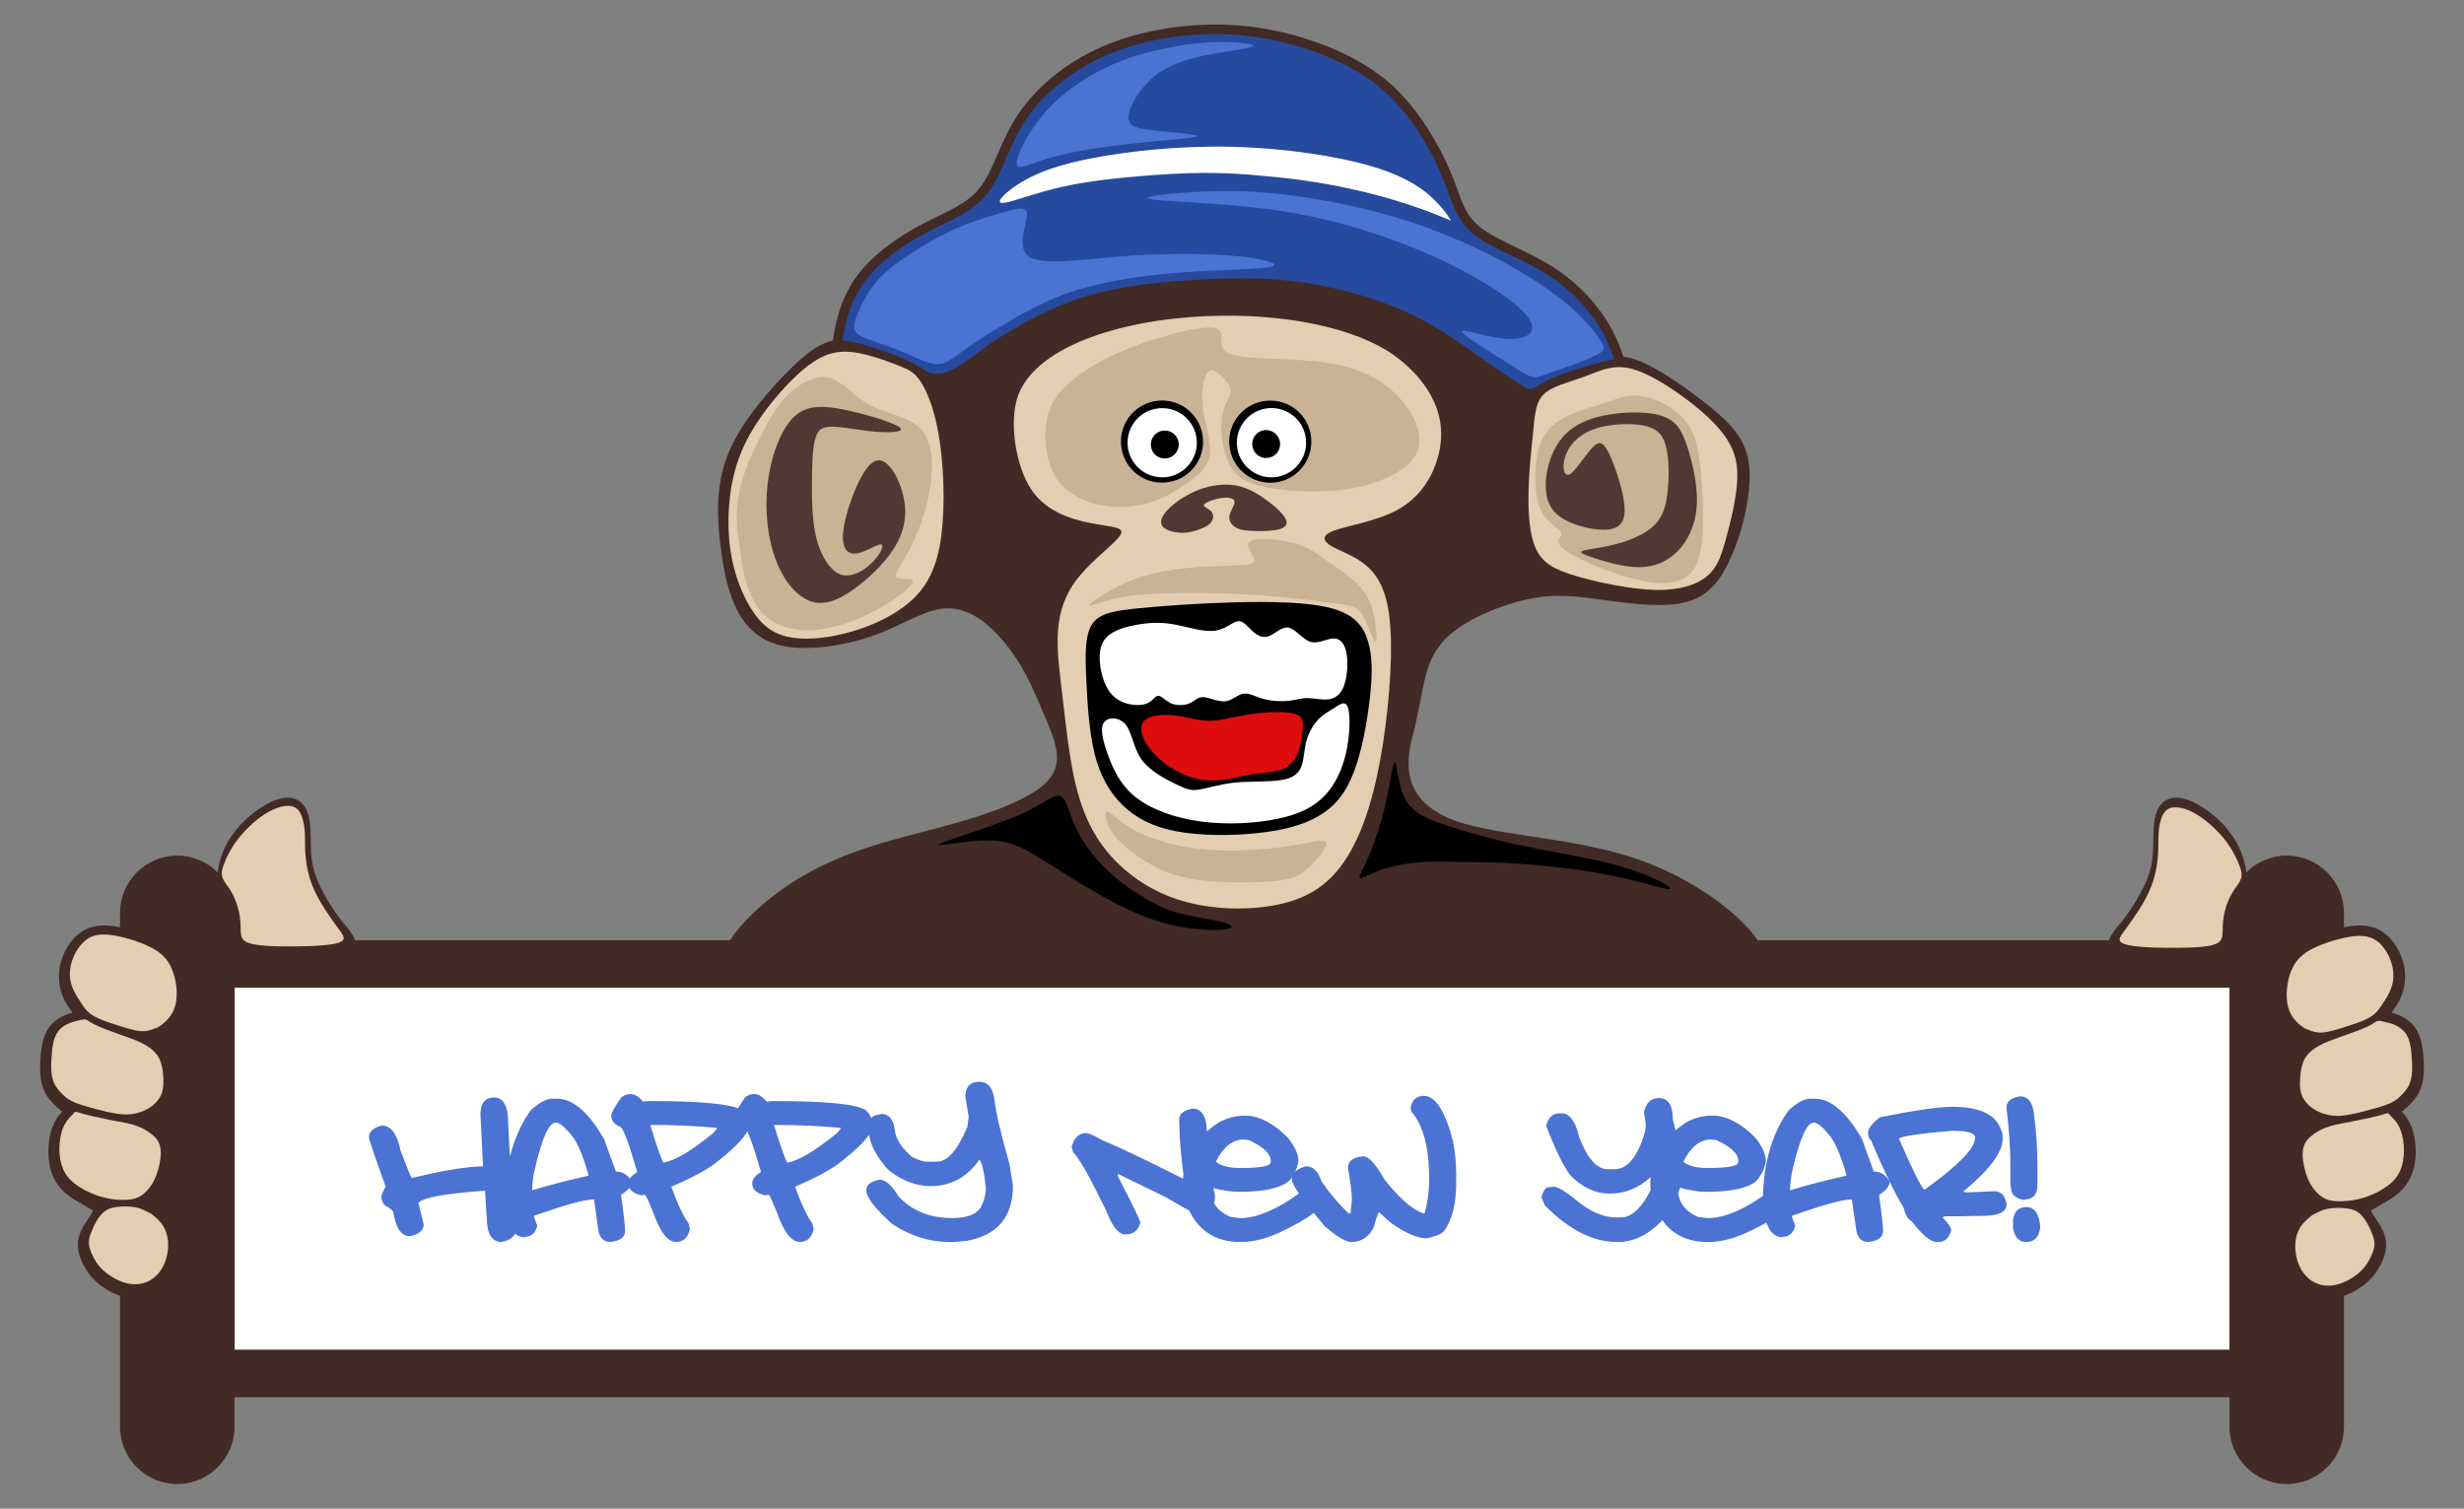 <?xml version="1.0" encoding="utf-8"?>

<!DOCTYPE svg PUBLIC "-//W3C//DTD SVG 1.1//EN" "http://www.w3.org/Graphics/SVG/1.1/DTD/svg11.dtd">
<svg version="1.1" id="Layer_1" xmlns="http://www.w3.org/2000/svg" xmlns:xlink="http://www.w3.org/1999/xlink" x="0px" y="0px"
	 viewBox="-1067.264 -653.423 2701.264 1653.835" enable-background="new -1067.264 -653.423 2701.264 1653.835"
	 xml:space="preserve">
<rect x="-1067.264" y="-653.423" width="2701.264" height="1653.835" fill="#808080" stroke="none"/>
<g>
	<rect x="-810.071" y="429.356" fill="#FFFFFF" width="2187.009" height="396.961"/>
	<path fill="#422A25" d="M1576.006,556.013c2.614-2.745,5.097-5.751,7.059-9.019
		c7.189-11.764,7.45-24.835,6.666-38.167c-0.654-11.241-1.83-23.658-7.843-33.461
		c-6.013-9.934-16.207-15.816-27.187-18.561c-0.131,0-0.262,0-0.262,0c1.83-2.614,3.79-5.098,4.967-6.928
		c1.307-2.091,2.615-4.313,3.791-6.535c6.274-12.287,7.842-26.142,4.705-39.605
		c-2.745-11.764-9.149-23.527-18.169-31.631c-10.718-9.803-23.135-12.025-37.382-10.588
		c-3.137,0.392-6.535,0.915-9.934,1.569v-15.816c0-34.507-28.233-62.74-62.74-62.74
		c-17.254,0-32.938,7.058-44.31,18.43c-0.131-1.176-0.261-2.353-0.522-3.529
		c-2.092-13.463-7.32-25.749-15.032-36.859c-7.843-11.372-17.907-21.044-29.279-28.887
		c-11.633-7.843-30.193-17.907-43.918-9.411c-13.202,8.235-13.071,28.887-13.202,42.742
		c-0.261,14.509-0.523,26.403-5.62,40.258c-5.752,15.816-16.992,33.984-27.187,47.316
		c-4.836,6.405-12.941,14.247-15.816,22.743H859.726c-21.174-30.586-73.066-69.537-136.851-90.581
		c-72.935-23.92-161.424-24.181-204.427-44.31c-41.434-19.476-47.447-50.584-37.122-88.882
		c4.314-15.815,7.32-33.331,11.372-52.675c3.922-19.345,8.888-40.52,29.54-58.557
		c20.652-18.038,56.989-32.938,86.005-38.951c29.148-6.143,50.846-3.398,78.556,0.392
		c27.579,3.791,61.041,8.496,85.875,4.575c24.965-3.921,41.304-16.6,55.028-44.964
		c13.855-28.364,25.096-72.282,22.874-102.737c-2.222-30.455-17.777-47.316-41.565-66.792
		c-23.658-19.476-55.551-41.565-76.987-50.715c-7.713-3.268-14.117-4.967-19.737-5.62
		c-2.615-8.627-6.013-17.123-10.195-25.357c-14.247-28.494-37.513-53.59-64.962-71.628
		c-27.58-18.038-59.211-29.017-77.379-41.696c-18.168-12.548-22.874-26.795-28.495-42.349
		c-5.62-15.554-12.156-32.285-23.788-52.937c-11.503-20.652-27.972-45.094-49.931-64.701
		c-22.09-19.606-49.669-34.507-81.562-45.878s-68.099-19.345-109.272-19.476
		c-41.173-0.131-87.313,7.32-126.395,24.573c-39.212,17.253-71.367,44.049-90.973,73.196
		c-19.606,29.017-26.795,60.387-41.172,79.601c-14.378,19.345-36.076,26.665-61.825,39.997
		c-25.88,13.463-55.813,33.069-74.634,58.95c-14.509,19.998-22.351,43.787-25.88,69.929
		c-17.907,4.313-33.984,18.168-53.329,38.036c-22.744,23.658-49.931,55.812-62.609,89.143
		c-12.679,33.331-10.979,67.707-7.32,97.378c3.529,29.54,8.888,54.374,19.737,73.719
		c10.718,19.345,26.795,33.331,53.329,37.513c26.664,4.183,63.655-1.307,93.456-11.764
		c29.802-10.457,52.545-25.75,73.066-29.41c20.652-3.66,39.212,4.313,57.25,21.044
		c18.169,16.731,35.814,42.088,49.277,74.504c20.652,49.669,41.043,79.209-5.228,106.658
		c-46.924,27.841-117.768,39.474-174.234,57.381c-56.466,17.907-98.685,42.219-133.453,76.334
		c-8.757,8.627-16.992,17.776-22.613,27.057h-411.207c-2.876-8.496-10.849-16.339-15.816-22.743
		c-10.195-13.332-21.305-31.501-27.057-47.316c-5.097-13.855-5.489-25.749-5.62-40.258
		c-0.262-13.855-0.131-34.507-13.332-42.742c-13.725-8.496-32.154,1.569-43.918,9.411
		c-11.372,7.843-21.306,17.515-29.279,28.887c-7.712,11.11-12.941,23.397-15.032,36.859
		c-0.131,1.176-0.392,2.353-0.523,3.529c-11.371-11.371-27.056-18.43-44.31-18.43
		c-34.507,0-62.74,28.233-62.74,62.74v15.816c-3.398-0.653-6.797-1.176-9.934-1.569
		c-14.247-1.438-26.534,0.784-37.383,10.588c-9.019,8.104-15.423,19.868-18.168,31.631
		c-3.006,13.463-1.568,27.318,4.705,39.605c1.177,2.222,2.483,4.444,3.791,6.535
		c1.176,1.83,3.137,4.314,5.097,6.928c-0.131,0-0.261,0-0.392,0c-10.979,2.745-21.044,8.627-27.187,18.561
		c-5.882,9.803-7.189,22.22-7.843,33.461c-0.784,13.332-0.523,26.403,6.666,38.167
		c1.961,3.268,4.444,6.274,7.058,9.019c2.483,2.745,6.797,6.274,10.195,9.28
		c-4.836,4.967-8.366,10.587-10.718,17.123c-3.137,8.235-4.444,17.907-4.444,26.795
		c0,9.28,1.569,18.953,5.359,27.449c4.313,9.542,10.849,16.6,19.345,22.482
		c7.843,5.49,16.6,9.28,24.181,14.639c0,0,0.131,0,0.131,0.131c-4.183,8.496-10.718,15.162-14.378,24.965
		c-4.183,10.979-2.484,20.26,2.091,30.586c4.183,9.28,9.28,16.73,17.123,23.396
		c6.927,6.013,15.685,11.11,24.704,14.247v143.648c0,34.507,28.233,62.74,62.74,62.74
		c34.507,0,62.739-28.233,62.739-62.74V878.339h2187.14v32.416c0,34.507,28.233,62.74,62.74,62.74
		s62.74-28.233,62.74-62.74V767.106c9.018-3.137,17.907-8.235,24.703-14.247
		c7.843-6.666,12.941-14.116,17.123-23.396c4.575-10.326,6.274-19.606,2.092-30.586
		c-3.66-9.803-10.065-16.469-14.378-24.965c0.131-0.131,0.131-0.131,0.131-0.131
		c7.581-5.359,16.47-9.15,24.181-14.639c8.496-5.882,15.031-12.94,19.345-22.482
		c3.79-8.496,5.489-18.169,5.489-27.449c0-8.888-1.438-18.561-4.443-26.795
		c-2.483-6.536-6.013-12.156-10.849-17.123C1569.209,562.287,1573.523,558.757,1576.006,556.013z M1376.938,826.317
		h-2187.009V429.356h2187.009V826.317z"/>
	<path fill="#E3CEB1" d="M460.282-264.442c21.436,15.031,38.297,35.03,46.401,55.812
		c8.235,20.783,7.581,42.349,0.392,62.871c-7.058,20.521-20.783,39.866-43.657,52.022
		c-22.874,12.025-54.897,16.861-69.145,22.351c-14.117,5.49-10.457,11.764-0.915,17.253
		c9.672,5.359,25.096,10.065,37.905,21.305C444.205-21.456,454.531-3.549,457.014,34.879
		c2.614,38.559-2.483,97.508-11.241,145.086c-8.757,47.709-21.305,83.784-38.167,109.272
		c-16.861,25.488-38.036,40.389-68.622,47.839c-30.586,7.45-70.582,7.45-103.913-1.176
		c-33.331-8.496-60.126-25.619-79.993-46.14s-32.677-44.441-41.042-75.026c-8.365-30.455-12.025-67.576-15.816-98.685
		c-3.66-30.978-7.189-55.943-5.62-78.163c1.699-22.22,8.496-41.827,24.05-60.387
		c15.554-18.691,39.866-36.206,44.572-44.833c4.836-8.627-9.934-8.235-32.285-12.548
		c-22.482-4.313-52.675-13.332-68.491-41.565c-15.946-28.102-22.482-77.51-9.019-104.567
		c26.272-52.937,124.303-80.385,221.681-81.3C345.781-308.099,418.194-293.983,460.282-264.442z"/>
	<path fill="#523832" d="M341.468-85.895c-3.791-6.535-14.378-15.424-24.573-22.351
		c-10.195-6.928-20.129-11.764-31.762-13.332s-24.965,0.131-37.644,4.836c-12.679,4.836-24.704,12.679-32.546,20.129
		c-7.712,7.32-11.11,14.247-8.496,19.083c2.745,4.836,11.502,7.581,19.476,8.104
		c7.973,0.523,15.031-1.176,21.044-3.398c5.882-2.091,10.849-4.575,13.463-8.104
		c2.614-3.529,3.006-8.104,0.784-11.11c-2.222-3.137-7.058-4.705-8.365-6.405c-1.176-1.699,1.046-3.529,5.49-5.359
		c4.575-1.83,11.502-3.791,17.253-4.052c5.882-0.261,10.587,1.176,10.587,4.836c0,3.791-4.705,9.672-5.62,15.031
		c-0.915,5.359,2.222,10.195,7.189,12.94c4.967,2.876,11.764,3.529,20.783,3.791c9.019,0.261,20.26,0,27.187-2.091
		C342.644-75.439,345.389-79.49,341.468-85.895z"/>
	<path fill="#C9B395" d="M263.697-294.113c14.639,2.353,3.137,17.646,11.764,25.357
		c8.627,7.712,37.513,7.973,65.877,9.15c28.364,1.176,56.074,3.529,79.078,11.895
		c23.135,8.235,41.696,22.482,54.375,40.127c12.679,17.515,19.606,38.297,8.627,55.159
		c-10.979,16.731-39.866,29.671-71.628,34.899s-66.4,3.006-89.535-1.569c-23.266-4.444-34.899-11.11-42.088-25.619
		c-7.189-14.639-9.934-37.121-7.843-51.63c2.091-14.509,9.019-21.044,9.672-27.579
		c0.523-6.405-5.359-12.94-10.849-17.907c-5.49-4.967-10.587-8.496-14.77-2.745
		c-4.183,5.751-7.32,20.521-4.967,38.167c2.222,17.646,10.065,38.036,7.45,52.675
		c-2.483,14.639-15.424,23.527-26.926,31.37c-11.633,7.843-21.828,14.509-36.337,19.083
		c-14.509,4.705-33.331,7.45-52.937,4.313c-19.737-3.268-40.258-12.548-51.76-30.194S76.784-172.816,80.182-192.161
		c3.529-19.345,13.071-32.023,28.494-44.702s36.86-25.488,67.968-37.121
		C207.884-285.748,248.927-296.335,263.697-294.113z"/>
	<path fill="#E3CEB1" d="M-56.8-233.203c7.32,12.025,15.685,33.331,20.26,67.184
		c4.705,33.853,5.49,80.255-0.784,112.54C-43.729-21.195-57.061-2.896-75.752,11.221
		c-18.561,13.986-42.219,24.05-65.615,29.802c-23.266,5.882-46.271,7.581-63.393,3.398
		c-17.253-4.183-28.756-14.117-38.951-30.324c-10.195-16.208-18.953-38.559-22.743-64.047
		c-3.791-25.357-2.614-53.852,2.614-78.163s14.639-44.441,28.364-64.831c13.855-20.521,32.154-41.173,48.362-55.028
		c16.338-13.724,30.586-20.521,48.623-19.868c18.038,0.654,39.866,8.888,53.983,14.247
		C-70.524-248.104-64.119-245.359-56.8-233.203z"/>
	<path fill="#C9B395" d="M-57.453-182.75c12.94,14.247,13.724,39.605,9.803,64.178
		c-3.791,24.573-12.548,48.231-21.436,65.615c-9.019,17.253-18.168,28.233-15.685,32.023
		c2.614,3.791,17.123,0.261,18.299,4.052c1.176,3.791-10.979,14.77-27.187,24.834s-36.337,19.345-54.636,24.573
		c-18.168,5.098-34.376,6.274-48.754,3.66c-14.509-2.483-27.187-8.888-36.075-19.345
		c-9.019-10.326-14.247-24.834-17.253-36.206s-3.921-19.737-5.49-30.716s-3.921-24.573-3.791-38.036
		c0.261-13.463,2.745-26.665,6.013-38.167c3.137-11.372,6.928-20.913,12.156-32.154
		c5.098-11.241,11.764-24.312,18.561-35.945c6.797-11.764,13.724-22.09,25.096-31.37
		c11.502-9.28,27.318-17.253,41.042-13.201c13.724,3.921,25.227,20.129,43.526,29.671
		C-95.097-199.742-70.263-196.866-57.453-182.75z"/>
	<path fill="#523832" d="M-81.373-185.233c-7.581-5.359-38.951-15.031-63.001-19.606s-40.912-4.052-54.505,10.457
		c-13.463,14.509-23.658,42.872-26.926,72.412c-3.268,29.671,0.392,60.257,9.672,83.915
		c9.28,23.658,24.05,40.127,39.735,44.441c15.554,4.313,31.893-3.791,49.146-16.861s35.291-31.37,44.572-49.8
		c9.28-18.561,9.803-37.252,4.052-55.682c-5.62-18.561-17.384-36.729-29.017-32.154
		c-11.764,4.705-23.397,32.154-29.671,52.545s-7.189,33.853-4.313,41.304c2.876,7.581,9.542,9.28,18.299,6.405
		c8.757-2.745,19.868-10.065,22.613-8.496c2.876,1.699-2.483,12.156-11.764,20.913s-22.482,15.816-33.723,11.633
		c-11.241-4.313-20.652-19.737-25.619-37.905c-4.836-18.299-5.359-39.082-5.359-58.819
		c0-19.868,0.523-38.559,3.137-49.931s7.32-15.293,18.953-15.162c11.764,0,30.455,4.052,47.709,5.49
		C-90-178.698-73.792-179.874-81.373-185.233z"/>
	<path fill="#E3CEB1" d="M625.235-221.309c9.28-9.019,27.057-12.809,43.003-18.691
		c16.077-5.882,30.455-13.855,49.931-9.934c19.606,4.052,44.31,19.998,63.263,34.115
		c18.822,14.247,32.023,26.534,41.434,39.343c9.28,12.809,15.031,26.142,14.509,46.663s-7.189,48.362-12.809,68.23
		c-5.49,19.868-10.065,31.631-21.305,40.52S774.112-6.163,747.578-6.686c-26.403-0.653-61.433-7.843-85.745-14.901
		s-37.644-13.986-45.094-29.802c-7.45-15.946-8.888-40.65-8.235-64.178c0.523-23.658,3.268-46.14,4.967-64.439
		C615.302-198.304,616.086-212.421,625.235-221.309z"/>
	<path fill="#C9B395" d="M633.078-185.233c13.463-13.332,37.513-19.737,53.329-24.704
		c15.946-5.098,23.789-8.888,33.069-9.672c9.411-0.915,20.39,1.046,32.546,6.535s25.357,14.509,33.331,28.102
		c7.973,13.594,10.587,31.762,12.287,51.107s2.614,39.866,1.83,59.211c-0.654,19.345-3.006,37.513-12.156,48.362
		c-9.28,10.849-25.488,14.247-47.578,10.849c-22.09-3.529-50.061-13.855-68.099-22.09
		s-26.142-14.378-29.017-18.561c-3.006-4.183-0.654-6.405,0.784-8.758c1.438-2.353,2.091-4.575-1.961-8.235
		s-12.809-8.496-18.168-18.43c-5.49-10.065-7.843-25.096-7.45-42.611
		C616.216-151.772,619.484-172.032,633.078-185.233z"/>
	<path fill="#523832" d="M683.139-40.801c12.548,4.052,30.455,9.15,46.532,9.15
		c15.946-0.131,29.932-5.49,41.434-16.731c11.372-11.241,20.26-28.494,21.698-49.8
		c1.569-21.305-4.183-46.794-10.195-65.223s-12.287-29.932-30.586-34.899c-18.43-4.967-48.885-3.529-70.582,2.745
		s-34.507,17.253-42.872,31.762c-8.235,14.378-12.025,32.285-11.11,46.663c0.784,14.247,6.274,25.096,19.737,32.938
		c13.594,7.843,35.16,12.679,48.754,11.241c13.463-1.569,19.083-9.542,17.646-26.011
		c-1.307-16.338-9.542-41.304-15.946-55.29c-6.405-13.986-10.979-16.861-18.691-9.019
		c-7.712,7.712-18.691,26.142-25.227,29.671c-6.535,3.529-8.888-7.843-5.098-19.214
		c3.66-11.502,13.201-23.005,29.54-29.409c16.208-6.274,39.212-7.581,54.244-5.098
		c15.162,2.483,22.482,8.757,26.142,21.305c3.791,12.548,4.183,31.239,2.745,47.447
		c-1.307,16.338-4.313,30.194-14.639,40.65c-10.457,10.457-28.233,17.515-44.572,21.567
		c-16.208,4.052-30.847,5.098-34.768,7.058C663.533-47.467,670.591-44.722,683.139-40.801z"/>
	<path d="M203.44-214.25c24.704-1.83,46.271,16.861,48.101,41.696s-16.861,46.401-41.696,48.101
		c-24.834,1.83-46.401-16.861-48.101-41.696C159.914-190.854,178.606-212.421,203.44-214.25z"/>
	<path fill="#FFFFFF" d="M204.094-205.885c20.913-1.569,39.082,14.117,40.65,35.03
		c1.438,20.913-14.247,39.082-35.16,40.65c-20.913,1.438-39.082-14.247-40.65-35.16
		C167.495-186.279,183.18-204.447,204.094-205.885z"/>
	<path d="M322.123-214.12c24.834-1.83,46.401,16.861,48.101,41.565c1.83,24.834-16.861,46.401-41.565,48.231
		c-24.835,1.699-46.401-16.861-48.231-41.696C278.597-190.854,297.289-212.421,322.123-214.12z"/>
	<path fill="#FFFFFF" d="M323.953-206.016c20.913-1.438,39.082,14.247,40.52,35.16
		c1.569,20.913-14.247,39.082-35.16,40.65c-20.783,1.438-38.951-14.247-40.52-35.16
		C287.224-186.279,303.04-204.447,323.953-206.016z"/>
	<path d="M208.538-181.443c8.496-0.653,15.816,5.751,16.469,14.247c0.523,8.365-5.751,15.685-14.247,16.338
		c-8.496,0.653-15.816-5.751-16.338-14.117C193.768-173.47,200.173-180.789,208.538-181.443z"/>
	<path d="M319.77-181.966c8.365-0.523,15.685,5.751,16.338,14.247c0.654,8.496-5.751,15.816-14.247,16.338
		c-8.365,0.653-15.685-5.62-16.338-14.117C304.87-173.992,311.274-181.312,319.77-181.966z"/>
	<path d="M130.113,30.697c-8.104,12.156-7.712,33.723-6.535,59.995c1.176,26.403,3.137,57.512,9.15,82.085
		c6.143,24.573,16.469,42.611,30.716,56.466c14.378,13.855,32.677,23.789,58.819,28.625
		c26.011,4.967,59.864,5.098,88.228,2.091c28.364-2.876,51.368-8.888,68.752-19.345
		c17.515-10.457,29.279-25.227,38.036-48.623c8.757-23.266,14.378-55.028,17.253-80.516
		c2.876-25.619,2.876-44.964-1.961-61.433c-4.705-16.338-14.378-29.671-39.997-36.598
		c-25.75-7.058-67.445-7.581-107.05-6.535c-39.474,1.046-76.726,3.791-103.652,6.405S138.217,18.671,130.113,30.697
		z"/>
	<path fill="#FFFFFF" d="M141.877,50.564c-6.274,11.764-3.398,30.978,1.569,43.787
		c5.098,12.679,12.417,19.083,21.305,22.351c8.888,3.398,19.345,3.66,25.619,0.915
		c6.405-2.614,8.627-8.496,12.156-8.365c3.398,0,7.973,5.751,14.378,8.496c6.405,2.614,14.639,2.222,20.129-0.261
		c5.62-2.483,8.496-6.928,14.901-6.666c6.274,0.261,15.946,5.228,23.789,4.575
		c7.712-0.784,13.594-7.32,19.998-8.365c6.535-1.046,13.724,3.529,22.743,5.882
		c9.15,2.483,20.129,2.745,28.102,1.83c7.843-0.915,12.809-3.137,20.129-2.876
		c7.45,0.131,17.384,2.745,24.965,0.915c7.581-1.83,12.94-7.973,15.685-18.299
		c2.876-10.195,3.268-24.704,1.046-34.245c-2.353-9.542-7.32-14.247-14.509-13.724
		c-7.189,0.523-16.469,6.274-24.965,3.529c-8.496-2.876-16.077-14.247-23.789-15.424
		c-7.581-1.307-15.293,7.581-22.351,9.672c-7.058,2.222-13.463-2.353-18.691-7.45
		c-5.228-4.967-9.15-10.457-15.031-9.15s-13.463,9.411-26.011,10.457c-12.548,1.176-29.932-4.836-44.702-7.32
		c-14.639-2.483-26.795-1.699-40.65,0.915C163.836,34.356,148.281,38.8,141.877,50.564z"/>
	<path fill="#FFFFFF" d="M166.973,141.145c6.928,8.757,8.235,25.488,17.515,38.428
		c9.411,12.809,26.926,21.567,37.905,26.926c11.11,5.228,15.554,7.058,24.442,5.751s22.22-5.882,39.212-7.712
		c16.861-1.699,37.513-0.653,50.846-2.745c13.332-2.091,19.476-7.189,22.482-14.901
		c3.006-7.843,3.006-18.299,5.49-27.841c2.614-9.542,7.712-18.168,13.201-23.92
		c5.62-5.751,11.502-8.757,17.515-12.548c6.013-3.921,12.156-8.627,14.901-0.261
		c2.745,8.496,2.222,30.063-1.961,49.146c-4.313,18.953-12.025,35.422-23.789,47.578
		c-11.764,12.156-27.318,20.129-51.107,25.096c-23.658,4.967-55.551,6.928-84.438,3.006
		c-28.887-3.791-54.767-13.463-71.628-26.795c-16.731-13.463-24.442-30.455-30.063-45.879s-9.15-29.279-4.575-35.814
		C147.497,131.995,160.045,132.518,166.973,141.145z"/>
	<path fill="#DE0D0D" d="M187.494,136.309c-6.143,5.882-4.052,16.469,2.745,26.795
		c6.666,10.326,17.776,20.26,30.324,27.449c12.548,7.189,26.534,11.633,40.65,11.633
		c13.986,0.131,28.102-4.183,41.957-6.405c13.855-2.222,27.579-2.483,36.598-6.405
		c9.019-3.921,13.594-11.502,16.469-19.345c2.745-7.973,4.052-16.338,4.705-23.92s0.915-14.509-9.934-17.253
		c-10.718-2.876-32.677-1.699-50.061,1.046s-30.455,6.928-42.742,6.928c-12.156-0.131-23.658-4.313-36.729-5.882
		C208.407,129.381,193.768,130.427,187.494,136.309z"/>
	<path fill="#C9B395" d="M397.542,8.215c-18.561-2.614-50.715-6.666-83-9.019
		c-32.416-2.222-64.962-2.876-92.411-2.353c-27.449,0.392-49.669,1.83-67.707,6.013s-32.023,11.11-26.795,6.013
		c5.228-4.967,29.54-22.09,60.257-31.108c30.716-9.15,67.968-10.326,90.581-10.979
		c22.482-0.784,30.324-1.046,29.148-6.535c-1.046-5.49-11.11-16.208-4.052-20.521
		c7.189-4.313,31.37-2.222,47.839,2.222c16.469,4.444,24.965,11.372,32.023,16.6
		c7.058,5.228,12.548,8.627,17.123,11.764c4.444,3.137,7.973,5.882,11.764,8.888
		c3.791,3.006,7.843,6.274,12.417,11.764c4.575,5.359,9.803,12.94,13.201,26.272
		c3.398,13.463,5.098,32.808,3.006,33.069c-2.222,0.392-8.235-18.43-13.855-28.364S416.233,10.829,397.542,8.215z"
		/>
	<path fill="#C9B395" d="M146.321,236.039c3.791,0,13.071,11.633,31.501,21.436c18.561,9.803,46.271,17.907,77.771,20.521
		c31.37,2.614,66.661-0.261,91.234-4.052s38.428-8.365,39.866-3.791c1.438,4.705-9.542,18.561-19.083,27.449
		c-9.542,9.019-17.646,13.071-39.605,15.031c-21.959,1.961-57.773,1.961-83.653-1.699
		c-25.75-3.791-41.696-11.241-56.466-20.521c-14.639-9.28-28.233-20.26-35.945-31.501
		C144.36,247.672,142.661,236.039,146.321,236.039z"/>
	<path d="M113.252,256.299c7.973,16.208,21.044,32.546,34.638,45.486c13.594,12.809,27.71,22.09,40.127,29.409
		c12.417,7.32,23.135,12.679,37.775,16.6c14.639,3.921,33.2,6.274,44.702,9.019s15.946,5.882,9.672,7.712
		s-23.266,2.222-41.565-0.131c-18.168-2.222-37.644-7.32-58.557-16.208c-20.913-8.757-43.395-21.305-63.132-33.331
		c-19.606-11.894-36.729-23.266-51.63-32.023c-14.901-8.888-27.841-15.162-50.061-15.031
		c-22.351,0.131-53.983,6.797-53.721,4.967c0.392-1.83,32.677-12.025,56.335-20.39
		c23.789-8.365,39.082-14.901,51.368-21.959c12.156-6.928,21.436-14.509,27.449-10.326
		C102.664,224.275,105.278,240.222,113.252,256.299z"/>
	<path d="M473.483,222.968c8.627,15.554,24.965,21.828,45.486,28.625c20.652,6.797,45.617,14.117,74.896,20.521
		c29.148,6.274,62.74,11.764,89.274,17.646c26.664,6.013,46.401,12.548,61.171,19.214
		c14.77,6.535,24.573,13.071,17.253,12.417c-7.32-0.784-31.762-8.888-62.217-15.031
		c-30.586-6.143-67.053-10.326-94.241-12.417s-45.094-2.091-63.524-2.353c-18.299-0.261-37.252-0.915-53.983,0.392
		c-16.731,1.438-31.37,4.705-42.742,8.888c-11.372,4.313-19.345,9.542-21.305,8.496
		c-1.83-1.176,2.483-8.627,6.143-16.208c3.66-7.581,6.666-15.162,10.457-25.75
		c3.791-10.587,8.496-24.181,12.417-43.134c4.052-18.822,7.32-42.872,9.411-42.349
		C464.072,182.318,464.987,207.283,473.483,222.968z"/>
	<path fill="#E3CEB1" d="M-691.388,377.465c2.614-2.876-0.523-6.928-5.49-13.724
		c-4.967-6.797-11.895-16.338-17.515-25.75c-5.751-9.411-10.195-18.691-13.201-28.364
		c-3.006-9.803-4.444-19.868-4.967-28.494c-0.523-8.496-0.131-15.293-0.523-22.482
		c-0.523-7.189-1.83-14.639-4.575-19.998c-2.614-5.359-6.666-8.496-13.201-8.627
		c-6.666-0.261-15.685,2.483-25.88,8.888c-10.065,6.405-21.044,16.6-29.148,26.926
		c-8.104,10.195-13.201,20.783-15.816,27.972c-2.745,7.189-3.006,11.241-1.438,15.293
		c1.438,3.921,4.836,7.843,7.712,12.287c3.006,4.444,5.359,9.542,7.45,15.424
		c2.091,5.882,3.66,12.679,4.183,19.345c0.523,6.666,0,13.201,1.438,17.515c1.569,4.183,5.098,6.143,10.979,7.581
		c5.751,1.438,13.855,2.353,27.579,2.745c13.724,0.261,33.2,0.131,47.186-0.784
		C-702.629,382.171-694.133,380.471-691.388,377.465z M-973.848,452.622c2.483,2.745,5.49,5.62,9.934,8.104
		c5.359,3.006,12.809,5.751,19.737,7.973c6.928,2.353,13.463,4.313,18.691,5.751
		c5.228,1.438,9.28,2.353,12.94,2.483c3.791,0.261,7.189-0.131,11.502-1.569c2.222-0.784,4.705-1.83,6.928-2.483
		c3.268-2.091,6.405-4.444,9.019-7.189c6.013-5.882,10.065-13.201,11.241-23.397
		c1.176-10.326-0.654-23.527-5.098-33.723c-4.313-10.326-11.11-17.646-23.92-23.92
		c-12.679-6.405-31.37-11.894-44.572-13.332c-13.201-1.307-21.044,1.438-27.579,7.45
		c-6.535,5.882-12.025,15.162-14.378,25.096c-3.66,15.685,0.915,26.665,8.365,38.036
		C-978.815,445.433-976.332,448.832-973.848,452.622z M-1010.838,506.736c-0.653,9.934-0.784,20.521,3.921,29.409
		c3.006,4.967,7.189,9.672,11.764,13.332c4.052,3.137,8.104,5.098,12.287,6.666c4.183,1.569,8.496,2.876,14.117,4.444
		c5.751,1.569,12.679,3.398,19.345,4.967c6.666,1.438,12.94,2.483,18.43,2.745
		c14.639,0.654,31.37-5.882,39.082-18.953c3.66-6.143,4.052-13.463,3.66-21.698
		c-0.392-8.104-1.83-17.253-6.405-23.92c-9.149-13.201-27.71-18.038-41.827-23.266
		c-9.411-3.529-19.737-7.058-26.795-10.587c-12.417-6.274-6.535-7.45-22.09-3.529
		c-7.843,1.961-15.293,5.882-19.476,12.809C-1009.139,486.084-1010.185,496.148-1010.838,506.736z M-1002.212,606.335
		c0,7.973,1.438,15.685,4.313,22.351c3.006,6.535,7.581,12.025,15.031,17.253c2.876,1.961,6.013,3.921,9.28,5.751
		c3.398,1.569,7.058,3.268,10.718,4.705c7.32,2.745,15.162,4.444,22.482,5.228
		c7.45,0.654,14.247,0.392,19.083-0.654c12.548-2.614,21.567-15.162,25.488-26.403
		c2.614-7.058,4.836-16.208,4.836-23.92c0-7.712-2.222-14.117-8.365-19.345
		c-14.639-12.417-28.756-13.332-46.532-16.861c-11.502-2.353-26.795-5.359-35.814-8.496
		c-4.313-1.438-3.66,0.392-7.843,4.313c-3.529,3.529-6.666,7.581-9.019,13.724
		C-1000.774,590.127-1002.212,598.362-1002.212,606.335z M-968.358,700.445c-3.006,8.235-1.046,14.509,1.83,20.913
		c2.876,6.405,6.666,12.94,13.855,19.083c7.189,6.143,17.776,12.025,27.841,13.594
		c10.195,1.569,19.737-1.176,27.057-7.32c7.32-6.143,12.287-15.685,14.117-26.664
		c1.83-10.979,0.392-23.266-6.797-32.546c-3.268-4.183-7.712-7.712-11.894-10.979
		c-1.83-0.523-4.967-2.483-8.365-3.921c-4.444-1.961-9.672-3.006-15.816-3.398
		c-6.143-0.261-13.071,0.261-17.907,1.438C-957.379,673.911-963.653,687.897-968.358,700.445z"/>
	<path fill="#E3CEB1" d="M1257.471,379.034c-2.745-2.876,0.392-6.928,5.49-13.724
		c4.967-6.797,11.764-16.338,17.515-25.75c5.62-9.411,10.195-18.691,13.201-28.494
		c2.876-9.672,4.444-19.868,4.967-28.364s0-15.424,0.523-22.482c0.392-7.189,1.83-14.639,4.444-19.998
		c2.745-5.359,6.797-8.496,13.332-8.627c6.535-0.261,15.685,2.353,25.75,8.888
		c10.065,6.405,21.175,16.6,29.279,26.795c7.973,10.326,13.071,20.783,15.816,28.102
		c2.745,7.189,3.006,11.241,1.438,15.162c-1.569,4.052-4.836,7.973-7.843,12.417
		c-2.876,4.444-5.359,9.542-7.45,15.424c-1.961,5.882-3.66,12.679-4.183,19.345
		c-0.523,6.666,0.131,13.201-1.438,17.384c-1.438,4.313-5.098,6.274-10.849,7.712
		c-5.882,1.438-13.986,2.353-27.71,2.614c-13.724,0.392-33.2,0.261-47.055-0.653
		C1268.711,383.739,1260.085,381.909,1257.471,379.034z M1539.8,454.06c-2.353,2.876-5.359,5.751-9.934,8.235
		c-5.228,3.006-12.809,5.751-19.737,7.973c-6.928,2.353-13.332,4.313-18.561,5.751
		c-5.228,1.438-9.28,2.222-13.071,2.483c-3.66,0.261-7.058-0.261-11.372-1.569
		c-2.222-0.784-4.706-1.83-7.058-2.614c-3.268-1.961-6.274-4.313-9.019-7.058
		c-5.882-5.882-10.065-13.201-11.11-23.397c-1.176-10.326,0.654-23.527,4.967-33.853
		c4.313-10.195,11.241-17.515,23.92-23.92c12.809-6.274,31.501-11.764,44.702-13.201
		c13.201-1.307,20.913,1.438,27.579,7.32c6.535,6.013,11.895,15.293,14.247,25.227
		c3.66,15.685-0.915,26.665-8.235,38.036C1544.898,447.002,1542.414,450.4,1539.8,454.06z M1576.921,508.304
		c0.523,9.934,0.654,20.521-3.921,29.409c-3.137,4.836-7.32,9.672-11.764,13.332
		c-4.052,3.137-8.104,5.098-12.287,6.666s-8.496,2.745-14.247,4.313c-5.62,1.569-12.679,3.529-19.345,5.098
		c-6.666,1.438-12.94,2.483-18.43,2.745c-14.639,0.523-31.37-6.013-38.951-18.953
		c-3.66-6.143-4.183-13.463-3.66-21.698c0.392-8.104,1.83-17.253,6.274-23.92
		c9.149-13.201,27.71-18.038,41.827-23.397c9.411-3.398,19.737-6.928,26.926-10.457
		c12.287-6.274,6.405-7.45,22.09-3.529c7.842,1.961,15.162,5.882,19.476,12.809
		C1575.222,487.652,1576.268,497.717,1576.921,508.304z M1568.164,607.904c0,7.973-1.307,15.685-4.313,22.351
		c-2.876,6.535-7.45,12.025-15.031,17.253c-2.745,1.961-6.013,3.921-9.28,5.751
		c-3.268,1.569-6.928,3.268-10.718,4.705c-7.32,2.745-15.162,4.444-22.482,5.098
		c-7.32,0.784-14.117,0.523-19.083-0.523c-12.417-2.614-21.436-15.162-25.488-26.403
		c-2.483-7.058-4.705-16.208-4.705-23.92c0-7.712,2.222-14.117,8.365-19.345
		c14.508-12.417,28.756-13.332,46.401-16.992c11.633-2.353,26.795-5.228,35.814-8.365
		c4.444-1.569,3.66,0.392,7.842,4.313c3.66,3.529,6.797,7.581,9.019,13.724
		C1566.857,591.696,1568.164,599.931,1568.164,607.904z M1534.311,702.014c3.137,8.235,1.046,14.509-1.83,20.913
		s-6.535,12.94-13.724,19.083c-7.189,6.143-17.776,12.025-27.972,13.594c-10.065,1.569-19.606-1.176-26.926-7.32
		c-7.32-6.143-12.287-15.685-14.117-26.664c-1.83-10.979-0.523-23.266,6.797-32.546
		c3.268-4.183,7.712-7.712,11.894-10.979c1.83-0.523,4.836-2.483,8.365-3.921c4.444-1.961,9.672-3.137,15.816-3.398
		c6.013-0.261,12.94,0.261,17.776,1.438C1523.331,675.349,1529.605,689.466,1534.311,702.014z"/>
	<path fill="#264A9E" d="M702.222-259.737c-2.483-8.104-5.62-15.816-9.411-23.397
		c-13.724-27.318-35.945-50.846-61.433-67.707c-13.071-8.496-27.057-15.424-40.912-22.09
		c-12.156-5.882-25.619-11.894-36.598-19.606c-18.953-13.201-24.965-26.926-32.416-47.447
		c-6.535-18.038-13.594-34.638-23.005-51.368c-12.679-22.613-28.494-44.702-47.839-61.956
		c-22.482-19.998-49.931-33.853-78.033-43.918c-34.245-12.156-69.406-18.691-105.874-18.822
		c-40.52-0.261-84.96,7.189-122.212,23.658c-33.461,14.77-65.877,38.951-86.529,69.406
		c-8.888,13.201-15.293,27.318-21.698,41.827c-5.49,12.94-11.372,27.057-19.737,38.297
		c-16.338,21.828-42.088,30.847-65.354,43.003c-25.88,13.463-53.721,32.023-70.975,55.812
		c-13.724,18.691-20.652,40.912-23.789,63.786c2.091,0.523,4.313,0.653,6.405,1.046
		c10.195,1.438,22.743,5.228,35.291,9.542c12.548,4.313,25.096,9.019,33.592,13.332
		c8.365,4.313,12.679,8.104,18.561,10.587s13.463,3.791,25.227-1.83s27.841-18.038,35.945-24.181
		c7.973-6.143,7.973-6.143,24.181-15.946c16.077-9.672,48.362-29.148,87.836-41.042
		c39.474-11.764,86.006-16.077,126.656-18.299c40.781-2.091,75.68-2.091,113.978,3.66
		c38.297,5.882,79.863,17.515,114.762,34.115c34.899,16.469,63.132,37.905,81.431,51.107
		c18.43,13.071,26.926,18.038,33.461,22.351c6.405,4.313,10.718,7.973,14.639,8.627
		c3.791,0.653,7.32-1.569,12.417-4.575c5.098-3.006,11.633-6.666,21.828-10.587
		c10.195-3.921,23.92-8.104,35.945-11.372C686.93-256.077,694.38-258.038,702.222-259.737z"/>
	<path fill="#FFFFFF" d="M30.775-430.965c6.928,0.784,33.331-9.934,64.047-17.123
		c30.716-7.058,65.877-10.587,97.77-13.071c32.023-2.353,60.779-3.66,94.241-1.83
		c9.672,0.523,19.737,1.307,29.802,2.353c76.987,6.143,147.57,23.527,206.78,49.146
		c-3.137-5.359-7.843-11.894-14.247-18.822c-12.548-13.594-31.893-28.494-71.236-40.389
		c-39.212-11.764-98.293-20.521-155.281-21.828c-56.858-1.307-111.494,4.836-150.184,12.025
		c-38.69,7.32-61.302,15.816-78.817,26.142C36.134-444.036,23.847-431.749,30.775-430.965z"/>
	<path fill="#4A73D4" d="M233.372-355.154c-38.167,2.614-70.844,7.45-97.247,13.594
		c-26.272,6.143-46.271,13.463-69.145,25.096c-23.005,11.633-49.016,27.579-66.4,39.343
		c-17.253,11.764-25.88,19.476-34.115,21.959c-8.235,2.483-16.208-0.392-26.272-4.575
		c-10.195-4.313-22.351-10.195-35.291-14.77c-12.809-4.575-26.272-7.973-32.154-12.94
		c-5.751-5.098-3.921-11.894,0.261-21.959c4.052-10.065,10.457-23.527,20.652-35.291
		c10.065-11.894,23.789-21.959,39.605-32.023c15.816-10.195,33.592-20.26,52.022-28.102
		c18.561-7.712,37.905-13.332,51.76-16.992c13.986-3.66,22.482-5.49,21.436,5.882
		c-1.176,11.241-12.025,35.814,3.66,44.702c15.816,8.888,58.165,2.091,101.952-1.307
		c43.657-3.268,88.751-3.268,121.297-0.392c32.677,2.876,52.806,8.757,41.173,11.764
		C314.934-358.029,271.408-357.768,233.372-355.154z"/>
	<path fill="#4A73D4" d="M341.468-440.114c40.258,4.705,89.274,14.509,133.322,28.625
		c44.049,14.117,83.261,32.416,114.108,49.669c30.716,17.384,53.068,33.592,68.883,47.839
		c15.685,14.247,24.965,26.534,29.671,33.984c4.705,7.45,5.098,10.195-1.569,14.247
		c-6.535,3.921-19.998,9.15-31.631,13.332c-11.633,4.052-21.436,7.189-27.841,9.672
		c-6.535,2.353-9.542,4.183-16.077,1.83c-6.666-2.483-16.731-9.28-33.984-20.26
		c-17.384-10.979-41.827-26.272-40.65-29.148c1.307-2.745,28.233,7.058,48.754,8.365
		c20.521,1.176,34.507-6.143,24.965-21.436c-9.672-15.293-43.134-38.559-84.699-59.342
		c-41.696-20.652-91.626-38.69-137.766-49.669c-46.271-11.11-88.882-15.031-125.611-17.646
		s-67.707-3.791-70.582-6.013c-2.876-2.091,22.22-5.098,50.584-6.797
		C269.579-444.558,301.21-444.95,341.468-440.114z"/>
	<path fill="#4A73D4" d="M189.846-497.757c-31.631,3.268-70.19,8.104-96.463,14.77
		c-26.142,6.535-39.866,14.77-44.31,12.156s0.392-16.077,9.019-30.847c8.496-14.901,20.783-31.108,37.383-45.486
		c16.469-14.378,37.252-26.926,57.642-35.814c20.39-8.888,40.258-14.117,59.211-17.907
		c19.083-3.921,37.121-6.274,56.727-6.405c19.606-0.261,40.65,1.961,37.383,4.575
		c-3.398,2.614-31.239,5.62-54.505,10.457c-23.135,4.967-41.696,11.633-56.335,24.704
		c-14.77,13.071-25.619,32.285-25.75,42.872c0,10.587,10.718,12.417,29.409,14.378s45.225,4.183,46.14,6.013
		C246.312-502.462,221.609-500.894,189.846-497.757z"/>
	<path fill="#4A73D4" d="M1154.081,669.859c8.757,0,13.855,6.797,15.293,20.39v2.483
		c-1.438,10.195-6.535,15.424-15.293,15.424c-8.104,0-12.809-5.228-14.509-15.424v-8.235
		C1140.618,674.696,1145.454,669.859,1154.081,669.859z M750.715,550.392h0.784c10.195,0,15.162,7.843,15.162,23.658
		c1.046,4.052,2.091,7.973,2.876,11.764c3.529-3.006,7.32-5.882,11.502-8.627
		c9.019-5.098,18.691-7.581,29.017-7.581c15.293,0,30.978,7.973,47.055,24.181
		c7.712,9.803,11.502,18.299,11.502,25.619c-0.915,7.189-4.183,14.378-10.195,21.698
		c-9.542,8.104-27.972,12.025-55.028,12.025c-8.235,0-17.776-1.438-28.887-4.444
		c-0.523,1.961-1.176,3.921-1.961,6.013c1.569,11.633,8.757,20.39,21.567,25.88l10.065,1.307h3.66
		c16.6-0.915,35.814-9.019,57.642-24.312c1.046-37.905,10.457-69.275,28.102-93.718
		c9.149-8.627,17.123-12.809,23.92-12.809h4.967c17.253,0,34.507,14.639,51.499,44.049l12.94,35.814
		c7.843,0,13.724,3.791,17.384,11.372c0,4.575-3.791,9.28-11.502,14.117v0.654
		c2.876,20.652,4.313,33.592,4.313,38.951c0,6.928-5.359,10.849-15.946,12.156c-8.104,0-12.679-5.228-13.724-15.424
		l-4.444-31.239h-0.654c-9.672,0-31.37,6.013-65.093,17.907v1.176l3.529,9.672
		c-1.961,8.104-6.405,12.156-13.724,12.156v0.523c-8.104,0-14.117-5.359-17.776-16.077
		c-6.143,3.398-13.332,7.189-21.698,10.979c-14.509,6.797-28.756,10.326-42.611,10.326
		c-21.828,0-38.559-7.973-49.931-24.05l-1.307,1.699c-14.509,14.77-30.455,22.351-47.839,22.351
		c-26.795,0-53.198-13.463-79.601-40.258l-3.66-8.888c1.961-7.32,4.575-10.979,7.973-10.979l6.535-0.523
		c5.49,1.046,14.901,7.189,28.233,18.43c12.417,9.28,24.704,14.378,36.86,15.293h7.32
		c11.764,0,22.613-9.934,32.808-30.063c-0.261-2.614-0.392-5.098-0.392-7.581c0-2.222,0.131-4.444,0.261-6.666
		c-12.679,12.025-27.71,18.169-44.964,18.169c-15.162,0-29.279-6.535-42.742-19.737
		c-8.104-10.849-16.992-29.148-26.795-54.897c2.483-9.019,7.45-13.463,15.162-13.463h1.569
		c9.019,0,15.554,8.757,19.476,26.272c9.15,23.266,19.476,35.03,31.108,35.03h7.973
		c14.117,0,25.227-13.855,33.331-41.565l0.784-7.581l-2.222-13.463C737.383,555.49,742.742,550.392,750.715,550.392z
		 M778.164,620.06c4.967,4.575,13.986,6.928,26.795,6.928c22.09,0,33.331-2.091,33.331-6.274v-1.961
		c0-7.45-7.973-14.901-23.92-22.351l-5.882-0.653C796.463,595.748,786.399,603.852,778.164,620.06z
		 M895.017,651.299h0.654c15.554-4.836,36.075-10.195,61.563-15.946c-6.405-22.09-12.679-36.86-18.822-44.049
		c-7.581-9.411-13.332-14.117-17.253-14.117c-7.581,0-15.293,17.253-23.266,51.76
		C896.455,634.83,895.54,642.28,895.017,651.299z M1014.615,595.094c14.509,33.331,23.789,51.76,27.449,55.551h0.784
		c34.768-24.965,53.198-43.264,55.028-54.897v-2.483c0-4.705-8.496-7.058-25.357-7.058
		C1033.96,589.605,1014.615,592.611,1014.615,595.094z M1073.172,559.934c30.586,0,48.362,8.757,53.59,26.272
		c1.046,1.699,1.438,4.052,1.438,7.058v1.83c0,14.639-14.247,33.853-42.742,57.381v0.653l3.006,0.654l30.455-1.307
		c7.581,0,12.156,4.705,13.594,14.117c0,8.496-8.365,12.809-25.227,12.809l-26.142,0.523h-13.724
		c-3.398,0.131-5.098,0.654-5.098,1.307c6.274,6.274,9.411,10.979,9.411,14.117
		c-1.961,8.496-6.797,12.809-14.508,12.809h-1.307c-6.666,0-15.816-7.712-27.579-23.005
		c-3.791-1.699-6.797-6.666-8.627-14.639c-9.803-15.816-21.828-40.781-36.206-74.765
		c-1.438,0-2.483-2.353-2.876-7.058c0-4.836,4.313-10.587,12.94-17.253
		C1031.346,563.855,1057.749,559.934,1073.172,559.934z M1146.892,548.432c9.803,0,15.031,7.45,15.946,22.351
		c2.353,16.338,3.529,35.03,3.529,56.205v18.561c0,10.587-4.705,15.946-14.508,15.946v0.653
		c-9.542-1.83-14.378-6.013-14.378-12.809l-0.784-3.791v-23.658c0-17.123-1.438-37.513-4.314-61.302
		C1132.383,554.313,1137.219,550.261,1146.892,548.432z M265.657,620.06c5.098,4.575,14.117,6.928,26.795,6.928
		c22.22,0,33.331-2.091,33.331-6.274v-1.961c0-7.45-7.973-14.901-23.92-22.351l-5.751-0.653
		C284.087,595.748,273.892,603.852,265.657,620.06z M240.038,561.894c10.195,0,15.424,8.365,15.816,25.096
		c3.921-3.398,8.104-6.666,12.809-9.803c9.019-5.098,18.691-7.581,28.887-7.581
		c15.293,0,30.978,7.973,47.055,24.181c7.712,9.803,11.633,18.299,11.633,25.619
		c-0.523,3.791-1.699,7.712-3.66,11.633c2.614-2.483,6.405-4.444,11.633-5.882h0.653
		c7.45,0,12.94,5.49,16.6,16.469c8.627,12.809,18.561,24.442,29.802,35.16h2.091l1.438-14.639
		c0-7.32-1.438-18.953-4.313-35.16c0-7.581,5.49-11.764,16.6-12.809c6.143,0,13.855,8.365,23.135,24.965
		c15.816,20.26,30.063,32.938,42.742,37.644h1.438c3.398-11.372,5.098-24.181,5.098-38.297
		c0-33.984-6.535-58.557-19.606-73.458l-0.653-4.444c1.699-8.496,6.666-12.679,14.378-12.679
		c12.679,0,23.266,16.338,31.893,49.146c2.483,12.156,3.66,24.442,3.66,36.99v8.235
		c0,24.312-4.575,42.349-13.724,54.375c-3.398,3.268-9.934,5.751-19.606,7.581
		c-11.502-1.046-24.442-6.928-39.082-17.776l-12.287-10.979c-1.176,1.438-3.137,6.928-5.751,16.6
		c-5.49,10.718-13.724,16.077-24.704,16.077c-5.751,0-15.424-5.751-28.887-17.253
		c-4.444-5.228-8.496-10.195-12.156-14.639c-7.973,6.274-20.521,13.594-37.775,21.567
		c-14.639,6.797-28.887,10.326-42.742,10.326c-26.272,0-44.964-11.633-56.205-34.768
		c-5.882-2.876-13.986-7.581-24.442-13.855l-53.59-26.142v2.614c16.469,31.762,24.704,48.754,24.704,50.976
		c-2.483,8.627-7.712,12.809-15.946,12.809h-0.784c-7.058,0-13.855-8.365-20.26-24.835
		c-18.299-37.905-30.586-59.603-36.86-65.223l-1.438-5.751c2.614-10.195,7.973-15.293,15.946-15.293
		c2.876,0,8.627,2.614,17.253,7.712c17.123,6.928,46.663,20.913,88.359,42.088h0.523
		c0-1.438,0.261-3.006,0.392-4.575c-3.006-22.613-4.575-42.872-4.575-60.518
		C225.53,567.646,230.366,563.855,240.038,561.894z M263.043,648.946c0.523,2.614,1.046,5.359,1.569,8.104v3.791
		c0,1.569-0.392,3.006-1.046,4.575c3.529,6.405,9.542,11.502,18.038,15.162l10.195,1.307h3.66
		c17.384-1.046,37.905-9.934,61.302-26.926c-5.228-7.45-7.843-12.548-7.843-15.162c0-1.046,0.131-2.091,0.392-3.137
		c-0.915,1.569-2.091,3.006-3.268,4.444c-9.672,8.104-27.972,12.025-55.028,12.025
		C283.041,653.129,273.761,651.822,263.043,648.946z M-217.832,579.802l-0.784,0.654
		c8.104,25.88,12.94,39.474,14.509,40.781c12.94-2.614,30.847-13.201,53.59-31.893
		c3.268-3.006,4.967-5.228,4.967-6.405h-0.653C-168.817,580.847-192.736,579.802-217.832,579.802z M-525.388,549.739
		c10.195,0,15.293,9.672,15.293,28.756c0.653,15.816,1.307,27.841,1.961,36.075
		c4.705-19.214,12.156-36.206,22.613-50.715c9.28-8.627,17.253-12.809,23.92-12.809h5.098
		c17.253,0,34.376,14.639,51.368,44.049l13.071,35.814c6.405,0,11.502,2.614,15.293,7.843
		c1.438-2.483,4.183-4.967,7.973-7.189v-0.654c-9.542-32.808-15.816-49.146-18.822-49.146
		c-6.274-2.614-9.411-6.535-9.411-11.502v-1.307c0-2.614,3.66-9.019,10.849-19.214
		c2.876-2.483,6.274-3.791,10.195-3.791c4.444,0,9.019,2.745,13.724,8.365l5.098-0.653h4.967
		c48.754,0,80.124,2.614,93.979,7.843c1.83-3.137,4.444-7.058,7.712-11.764c2.876-2.483,6.274-3.791,10.195-3.791
		c4.444,0,9.019,2.745,13.724,8.365l5.098-0.653h4.967c53.721,0,86.398,3.137,97.77,9.542
		c3.006,2.483,5.228,5.49,6.535,9.149c2.353-2.745,5.882-4.052,10.587-4.052v-0.653
		c8.888,0,13.986,6.013,15.293,17.907c1.307,9.934,7.581,19.606,18.822,29.279c7.189,3.529,12.548,5.228,15.946,5.228
		h11.502c11.633,0,22.743-12.809,33.331-38.297l1.438-10.979l-3.66-22.351v-1.83
		c0.915-9.411,5.882-14.117,15.162-14.117c9.672,0,15.162,6.666,16.731,19.868
		c1.438,13.201,6.928,36.729,16.6,70.844l3.66,23.005c0,34.376-16.861,54.636-50.715,60.649l-13.724,1.307h-5.098
		c-21.828,0-42.872-6.666-62.871-19.868c-18.822-16.861-28.364-29.148-28.364-36.99
		c0-5.751,4.967-9.672,14.509-11.502c6.535,0,13.594,6.143,21.044,18.561c14.77,15.685,34.245,23.527,58.688,23.527
		c15.685,0,26.011-3.791,31.108-11.372c3.791-7.32,5.751-14.509,5.751-21.828
		c-2.091-18.953-4.444-29.279-7.32-30.586c-13.201,19.083-30.978,28.756-53.46,28.756
		c-15.424,0-30.716-5.751-45.617-17.253c-12.417-13.463-19.606-26.403-21.698-38.951
		c-5.62,8.235-17.123,19.083-34.507,32.546c-12.287,8.365-27.71,16.338-46.401,24.312v0.523
		c7.189,19.737,13.594,32.938,18.822,39.605l1.438,6.405c-2.222,9.411-7.32,14.117-15.162,14.117
		c-9.28,0-17.776-11.11-25.357-33.2c-4.967-12.025-7.843-18.168-8.627-18.561h-0.784l-2.876,0.654
		c-9.672-2.222-14.509-6.405-14.509-12.809v-0.654c0-4.313,3.137-8.365,9.411-12.025v-0.654
		c-6.405-22.351-11.372-36.99-14.901-44.179c-4.052,8.496-16.338,20.652-36.86,36.468
		c-12.156,8.365-27.579,16.338-46.271,24.312v0.523c7.189,19.737,13.594,32.938,18.822,39.605l1.438,6.405
		c-2.222,9.411-7.32,14.117-15.162,14.117c-9.28,0-17.776-11.11-25.357-33.2
		c-4.967-12.025-7.843-18.168-8.757-18.561h-0.653l-2.876,0.654c-7.189-1.569-11.764-4.444-13.594-8.365
		c-1.83,2.483-4.836,5.098-9.019,7.712v0.654c2.876,20.652,4.313,33.592,4.313,38.951
		c0,6.928-5.228,10.849-15.946,12.156c-8.104,0-12.679-5.228-13.724-15.424l-4.313-31.239h-0.653
		c-9.803,0-31.37,6.013-65.223,17.907v1.176l3.66,9.672c-1.961,8.104-6.535,12.156-13.724,12.156v0.523
		c-4.183,0-7.843-1.307-10.849-4.183c-1.569,4.575-6.405,7.581-14.639,9.411c-9.15,0-14.509-6.666-15.816-19.868
		l-2.222-36.337h-0.784c-43.787,3.137-67.968,7.581-72.282,13.332l5.751,23.658c0,6.405-5.098,10.718-15.162,12.809
		c-9.28,0-15.293-8.757-18.168-26.272c-0.654-2.222-3.529-4.575-8.627-6.928c-2.876-3.006-4.313-6.013-4.313-9.019
		v-1.176c0-1.569,1.438-5.228,4.313-10.849v-0.654c-12.025-33.461-18.038-51.368-18.038-53.59
		c0-6.143,4.836-10.457,14.378-12.809c9.672,0,16.469,9.149,20.26,27.449
		c7.32,19.476,11.372,29.409,12.287,29.932h0.784c33.461-8.104,59.211-12.417,77.379-12.679l-2.876-56.858
		C-540.551,555.882-535.453,549.739-525.388,549.739z M-483.954,651.299h0.653
		c15.554-4.836,36.075-10.195,61.433-15.946c-6.274-22.09-12.548-36.86-18.691-44.049
		c-7.581-9.411-13.463-14.117-17.384-14.117c-7.581,0-15.293,17.253-23.135,51.76
		C-482.647,634.83-483.562,642.28-483.954,651.299z M-353.507,579.802l-0.784,0.654
		c8.104,25.88,12.94,39.474,14.378,40.781c13.071-2.614,30.978-13.201,53.721-31.893
		c3.268-3.006,4.967-5.228,4.967-6.405h-0.653C-304.492,580.847-328.411,579.802-353.507,579.802z"/>
</g>
</svg>

